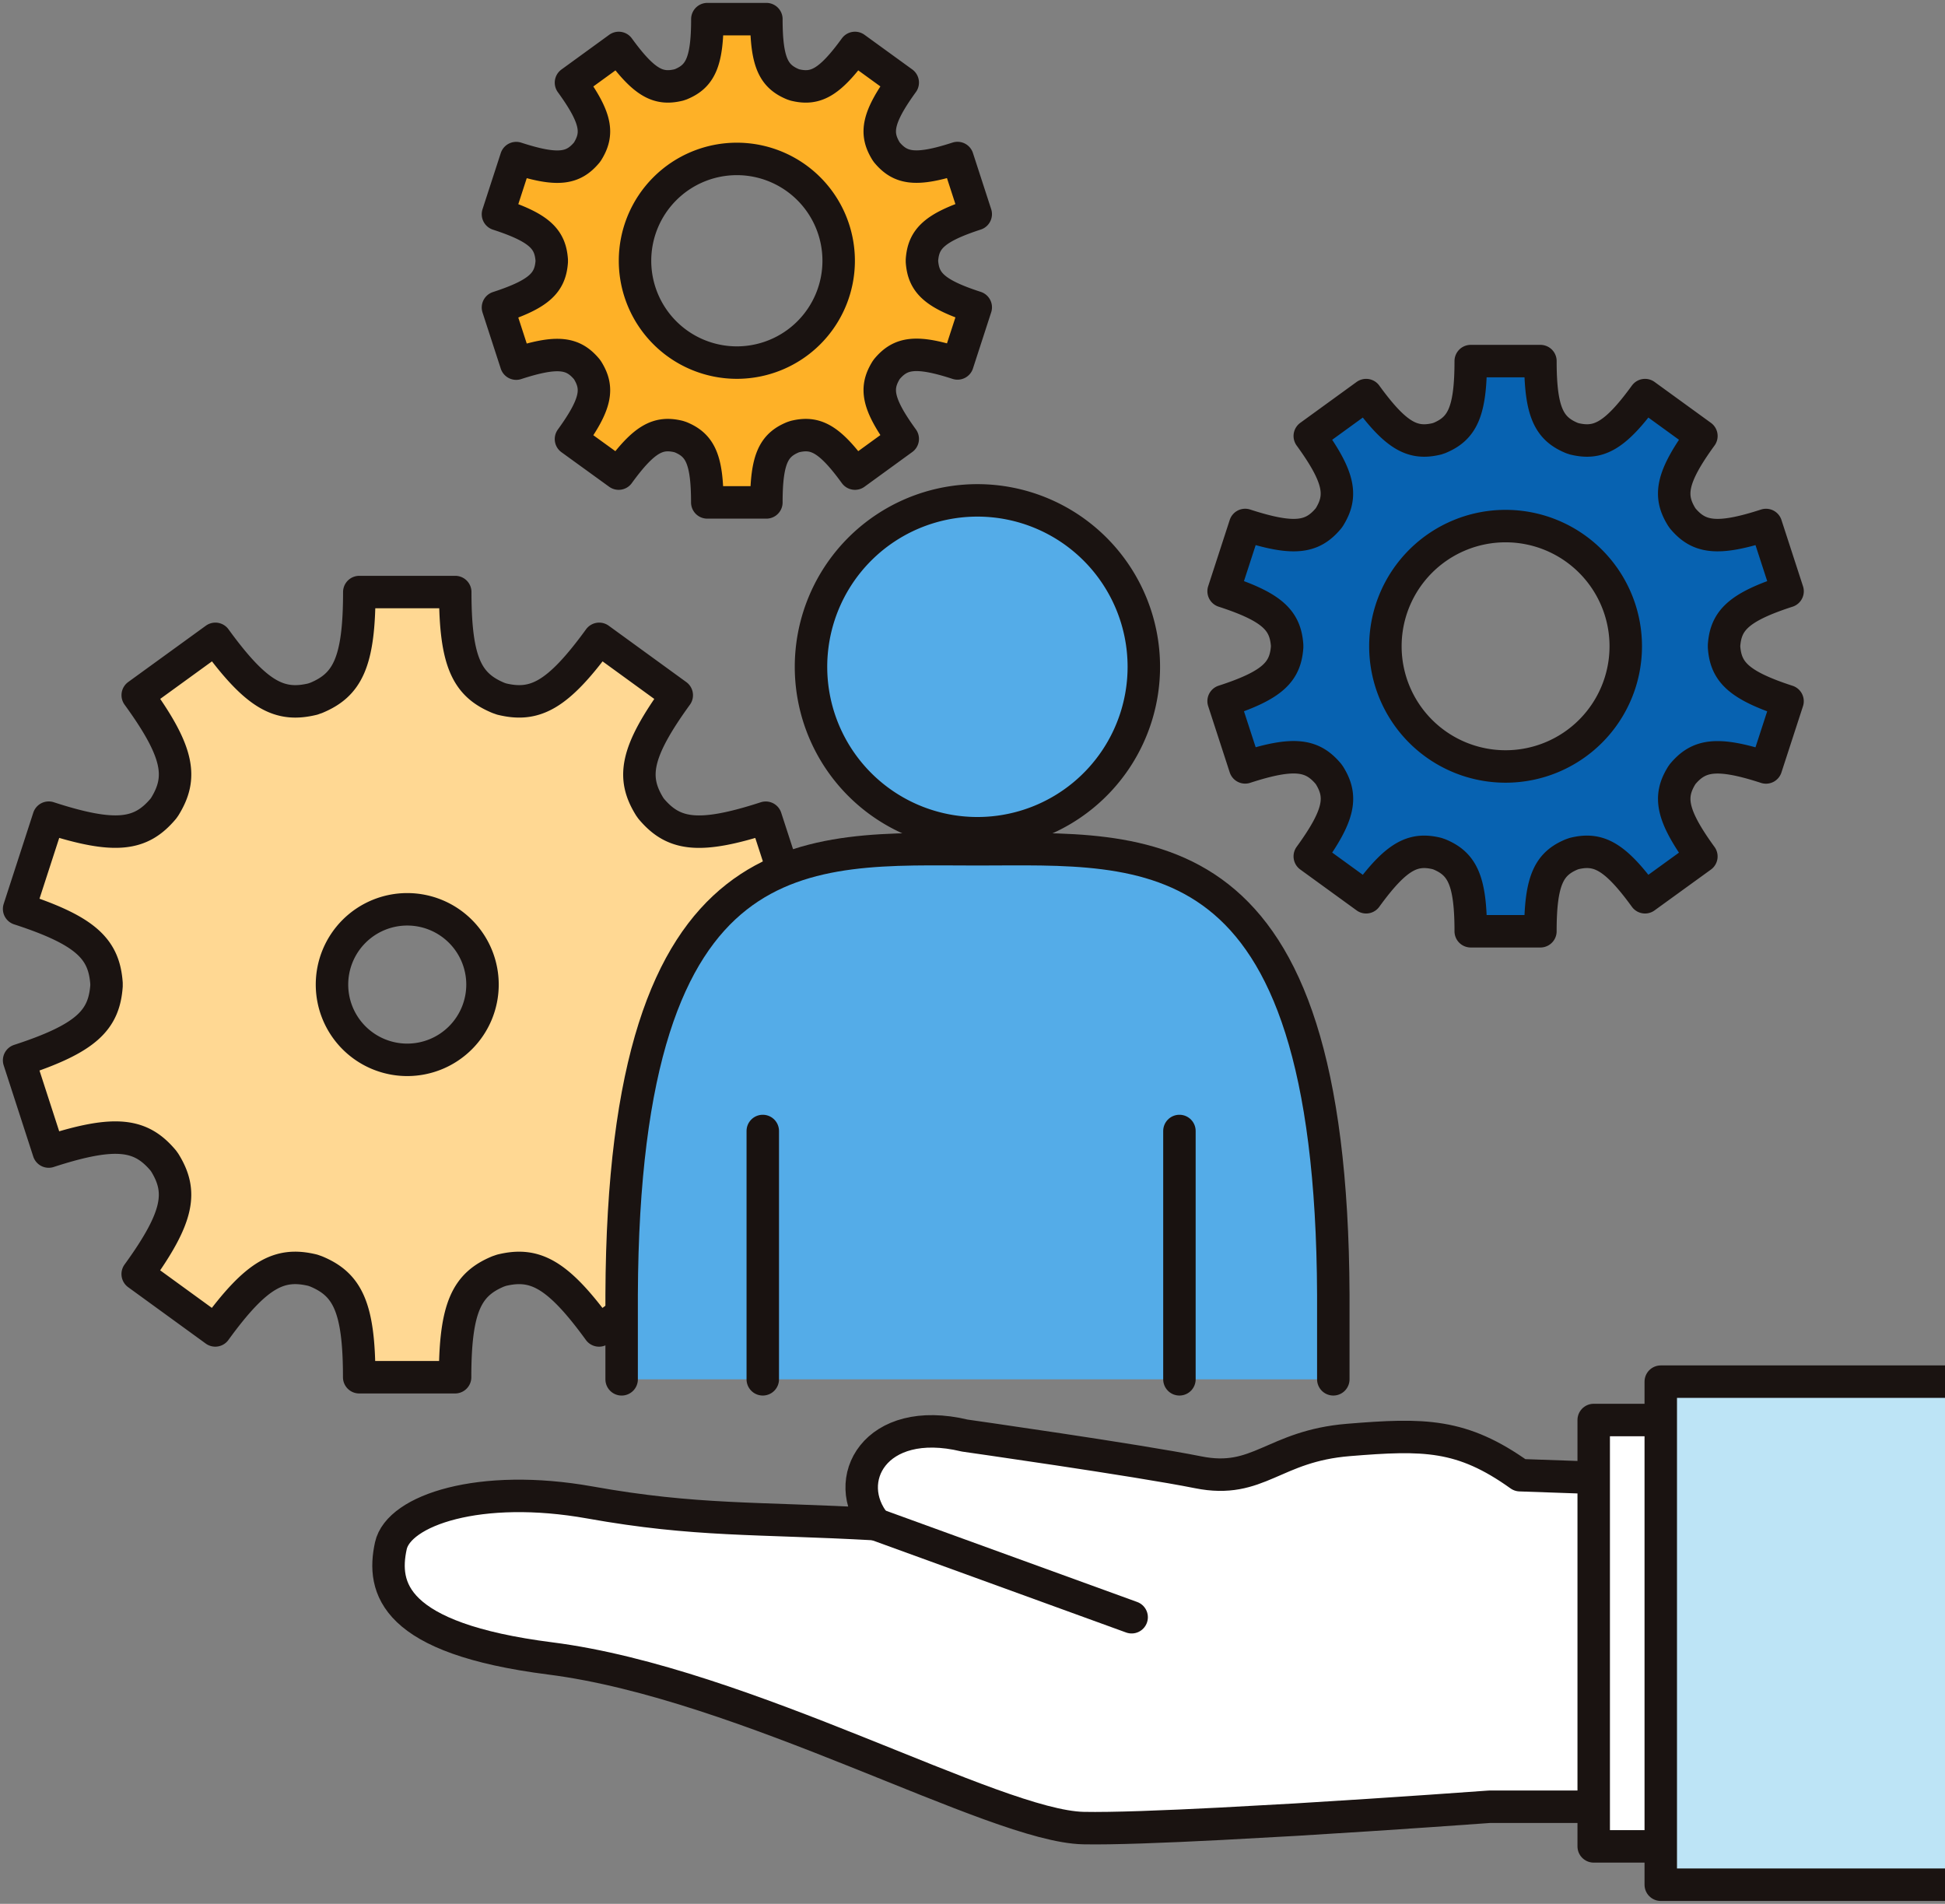 <svg xmlns="http://www.w3.org/2000/svg" width="118.889" height="116.359"><rect width="100%" height="100%" fill="#808080" stroke="none"/><defs><clipPath id="a"><path data-name="長方形 1756" fill="none" d="M0 0h118.889v116.359H0z"/></clipPath></defs><g data-name="グループ 1273"><g data-name="グループ 1268" clip-path="url(#a)"><path data-name="パス 5544" d="M105.384 39.553v-.117c.112-1.509.881-2.328 3.882-3.3l-1.317-4.05c-3.009.977-4.11.763-5.09-.4-.02-.028-.039-.057-.06-.085-.8-1.287-.657-2.4 1.2-4.954l-3.445-2.5c-1.851 2.546-2.867 3.027-4.329 2.672l-.149-.05c-1.38-.575-1.917-1.565-1.917-4.7h-4.26c0 3.135-.535 4.126-1.915 4.7-.05.015-.1.033-.149.05-1.463.355-2.479-.126-4.329-2.672l-3.445 2.5c1.855 2.553 1.994 3.668 1.2 4.954l-.06.084c-.98 1.165-2.08 1.379-5.09.4l-1.317 4.05c3 .975 3.77 1.794 3.882 3.3v.117c-.112 1.509-.881 2.328-3.882 3.3l1.317 4.049c3.009-.977 4.11-.763 5.09.4.02.027.039.057.06.084.8 1.287.657 2.4-1.2 4.954l3.445 2.5c1.851-2.547 2.867-3.028 4.329-2.673l.149.051c1.38.574 1.915 1.564 1.915 4.7h4.259c0-3.135.536-4.126 1.917-4.7l.149-.051c1.463-.355 2.479.126 4.329 2.673l3.444-2.494c-1.855-2.553-1.994-3.667-1.2-4.953l.061-.086c.98-1.163 2.079-1.378 5.089-.4l1.317-4.049c-3-.976-3.77-1.8-3.882-3.3m-13.353 7.288a7.346 7.346 0 117.346-7.346 7.346 7.346 0 01-7.346 7.346" fill="#0762b1"/><path data-name="パス 5545" d="M105.384 39.553v-.117c.112-1.509.881-2.328 3.882-3.3l-1.317-4.05c-3.009.977-4.11.763-5.09-.4-.02-.028-.039-.057-.06-.085-.8-1.287-.657-2.4 1.2-4.954l-3.445-2.5c-1.851 2.546-2.867 3.027-4.329 2.672l-.149-.05c-1.38-.575-1.917-1.565-1.917-4.7h-4.26c0 3.135-.535 4.126-1.915 4.7-.05.015-.1.033-.149.05-1.463.355-2.479-.126-4.329-2.672l-3.445 2.5c1.855 2.553 1.994 3.668 1.2 4.954l-.06.084c-.98 1.165-2.08 1.379-5.09.4l-1.317 4.05c3 .975 3.77 1.794 3.882 3.3v.117c-.112 1.509-.881 2.328-3.882 3.3l1.317 4.049c3.009-.977 4.11-.763 5.09.4.02.027.039.057.06.084.8 1.287.657 2.4-1.2 4.954l3.445 2.5c1.851-2.547 2.867-3.028 4.329-2.673l.149.051c1.38.574 1.915 1.564 1.915 4.7h4.259c0-3.135.536-4.126 1.917-4.7l.149-.051c1.463-.355 2.479.126 4.329 2.673l3.444-2.494c-1.855-2.553-1.994-3.667-1.2-4.953l.061-.086c.98-1.163 2.079-1.378 5.089-.4l1.317-4.049c-3-.976-3.768-1.795-3.88-3.304zm-13.355 7.292a7.346 7.346 0 117.346-7.346 7.346 7.346 0 01-7.346 7.346z" fill="none" stroke="#1a1311" stroke-linejoin="round" stroke-width="1.984"/><path data-name="パス 5546" d="M56.355 15.987v-.1c.094-1.279.745-1.972 3.287-2.8l-1.114-3.429c-2.551.829-3.482.646-4.312-.339l-.051-.072c-.674-1.09-.556-2.033 1.015-4.2L52.261 2.93c-1.568 2.157-2.428 2.564-3.668 2.263l-.125-.042c-1.169-.486-1.623-1.325-1.623-3.982h-3.608c0 2.657-.454 3.5-1.623 3.982l-.126.042c-1.24.3-2.1-.106-3.668-2.263l-2.919 2.121c1.571 2.163 1.689 3.106 1.015 4.2l-.051.072c-.83.985-1.762 1.168-4.312.339l-1.115 3.431c2.543.826 3.193 1.521 3.287 2.8v.1c-.094 1.278-.745 1.972-3.287 2.8l1.115 3.431c2.55-.829 3.482-.646 4.312.339l.051.072c.674 1.09.556 2.033-1.015 4.2l2.914 2.11c1.568-2.157 2.428-2.565 3.668-2.264l.126.042c1.169.487 1.623 1.326 1.623 3.983h3.613c0-2.657.454-3.5 1.623-3.983l.125-.042c1.24-.3 2.1.107 3.668 2.264l2.919-2.121c-1.571-2.163-1.689-3.106-1.015-4.2l.052-.072c.83-.985 1.761-1.168 4.312-.339l1.114-3.431c-2.543-.826-3.193-1.521-3.287-2.8M45.04 22.161a6.224 6.224 0 116.224-6.224 6.224 6.224 0 01-6.224 6.224" fill="#feb127"/><path data-name="パス 5547" d="M56.355 15.987v-.1c.094-1.279.745-1.972 3.287-2.8l-1.114-3.429c-2.551.829-3.482.646-4.312-.339l-.051-.072c-.674-1.09-.556-2.033 1.015-4.2L52.261 2.93c-1.568 2.157-2.428 2.564-3.668 2.263l-.125-.042c-1.169-.486-1.623-1.325-1.623-3.982h-3.608c0 2.657-.454 3.5-1.623 3.982l-.126.042c-1.24.3-2.1-.106-3.668-2.263l-2.919 2.121c1.571 2.163 1.689 3.106 1.015 4.2l-.051.072c-.83.985-1.762 1.168-4.312.339l-1.115 3.431c2.543.826 3.193 1.521 3.287 2.8v.1c-.094 1.278-.745 1.972-3.287 2.8l1.115 3.431c2.55-.829 3.482-.646 4.312.339l.051.072c.674 1.09.556 2.033-1.015 4.2l2.914 2.11c1.568-2.157 2.428-2.565 3.668-2.264l.126.042c1.169.487 1.623 1.326 1.623 3.983h3.613c0-2.657.454-3.5 1.623-3.983l.125-.042c1.24-.3 2.1.107 3.668 2.264l2.919-2.121c-1.571-2.163-1.689-3.106-1.015-4.2l.052-.072c.83-.985 1.761-1.168 4.312-.339l1.114-3.431c-2.543-.823-3.194-1.517-3.288-2.795zM45.04 22.161a6.224 6.224 0 116.224-6.224 6.224 6.224 0 01-6.224 6.224z" fill="none" stroke="#1a1311" stroke-linejoin="round" stroke-width="1.984"/><path data-name="パス 5548" d="M43.277 60.259v-.161c.154-2.077 1.212-3.2 5.342-4.546l-1.812-5.575c-4.143 1.346-5.658 1.05-7.006-.552-.027-.039-.054-.078-.083-.117-1.1-1.77-.9-3.3 1.649-6.818l-4.742-3.445c-2.547 3.5-3.945 4.167-5.96 3.679l-.2-.07c-1.9-.791-2.638-2.154-2.638-6.469h-5.865c0 4.315-.737 5.678-2.637 6.469a3.604 3.604 0 00-.2.07c-2.014.488-3.412-.174-5.96-3.679l-4.746 3.442c2.553 3.514 2.745 5.047 1.649 6.818-.028.039-.054.078-.083.117-1.348 1.6-2.863 1.9-7.006.552l-1.81 5.577c4.13 1.343 5.188 2.471 5.342 4.548v.16c-.154 2.077-1.212 3.2-5.342 4.546l1.808 5.575c4.143-1.346 5.658-1.049 7.006.553.028.038.054.078.083.116 1.1 1.772.9 3.3-1.649 6.819l4.742 3.445c2.547-3.506 3.945-4.167 5.96-3.679l.2.07c1.9.79 2.637 2.154 2.637 6.469h5.862c0-4.315.738-5.679 2.638-6.47.068-.021.136-.046.2-.068 2.014-.488 3.412.173 5.96 3.679l4.751-3.447c-2.553-3.514-2.745-5.047-1.649-6.818l.083-.118c1.348-1.6 2.863-1.9 7.006-.552l1.811-5.574c-4.13-1.343-5.188-2.469-5.342-4.546m-18.383 4.516a4.6 4.6 0 114.6-4.6 4.6 4.6 0 01-4.6 4.6" fill="#ffd893"/><path data-name="パス 5549" d="M43.277 60.259v-.161c.154-2.077 1.212-3.2 5.342-4.546l-1.812-5.575c-4.143 1.346-5.658 1.05-7.006-.552-.027-.039-.054-.078-.083-.117-1.1-1.77-.9-3.3 1.649-6.818l-4.742-3.445c-2.547 3.5-3.945 4.167-5.96 3.679l-.2-.07c-1.9-.791-2.638-2.154-2.638-6.469h-5.865c0 4.315-.737 5.678-2.637 6.469a3.604 3.604 0 00-.2.07c-2.014.488-3.412-.174-5.96-3.679l-4.746 3.442c2.553 3.514 2.745 5.047 1.649 6.818-.028.039-.054.078-.083.117-1.348 1.6-2.863 1.9-7.006.552l-1.81 5.577c4.13 1.343 5.188 2.471 5.342 4.548v.16c-.154 2.077-1.212 3.2-5.342 4.546l1.808 5.575c4.143-1.346 5.658-1.049 7.006.553.028.038.054.078.083.116 1.1 1.772.9 3.3-1.649 6.819l4.742 3.445c2.547-3.506 3.945-4.167 5.96-3.679l.2.07c1.9.79 2.637 2.154 2.637 6.469h5.862c0-4.315.738-5.679 2.638-6.47.068-.021.136-.046.2-.068 2.014-.488 3.412.173 5.96 3.679l4.751-3.447c-2.553-3.514-2.745-5.047-1.649-6.818l.083-.118c1.348-1.6 2.863-1.9 7.006-.552l1.811-5.574c-4.131-1.342-5.188-2.469-5.341-4.546zm-18.384 4.516a4.6 4.6 0 114.6-4.6 4.6 4.6 0 01-4.6 4.6z" fill="none" stroke="#1a1311" stroke-linejoin="round" stroke-width="1.984"/><path data-name="パス 5550" d="M74.624 111.465c-3.5.18-6.661.3-8.4.264-5.449-.116-20.628-8.846-32.591-10.369-9.623-1.225-10.3-4.313-9.743-6.879.474-2.185 5.456-3.854 12.17-2.653 6.5 1.163 10.117.918 17.464 1.326-2.2-2.647-.062-6.738 5.445-5.415 0 0 10.556 1.5 14.266 2.244s4.581-1.6 9.191-1.976 6.925-.39 10.482 2.154l11.757.41v19.853H91.057s-5.742.422-11.854.789z" fill="#fff"/><path data-name="パス 5551" d="M74.624 111.465c-3.5.18-6.661.3-8.4.264-5.449-.116-20.628-8.846-32.591-10.369-9.623-1.225-10.3-4.313-9.743-6.879.474-2.185 5.456-3.854 12.17-2.653 6.5 1.163 10.117.918 17.464 1.326-2.2-2.647-.062-6.738 5.445-5.415 0 0 10.556 1.5 14.266 2.244s4.581-1.6 9.191-1.976 6.925-.39 10.482 2.154l11.757.41v19.853H91.057s-5.742.422-11.854.789z" fill="none" stroke="#1a1311" stroke-linejoin="round" stroke-width="1.984"/><path data-name="長方形 1754" fill="#fff" d="M97.416 86.788h7.678v26.059h-7.678z"/><path data-name="長方形 1755" fill="none" stroke="#1a1311" stroke-linejoin="round" stroke-width="1.984" d="M97.416 86.788h7.678v26.059h-7.678z"/><path data-name="パス 5552" d="M118.893 115.19h-17.378V84.444h17.378" fill="#bde4f6"/><path data-name="パス 5553" d="M118.893 115.19h-17.378V84.444h17.378" fill="none" stroke="#1a1311" stroke-linejoin="round" stroke-width="1.984"/><path data-name="線 148" fill="#fff" d="M53.523 93.158l15.649 5.684"/><path data-name="線 149" fill="none" stroke="#1a1311" stroke-linecap="round" stroke-linejoin="round" stroke-width="1.984" d="M53.523 93.158l15.649 5.684"/><path data-name="パス 5554" d="M37.998 84.301v-5.174c.116-28.521 11.369-27.22 21.75-27.22s21.636-1.3 21.751 27.22v5.175z" fill="#54ace8"/><path data-name="パス 5555" d="M81.499 84.301v-5.174c-.116-28.521-11.369-27.22-21.75-27.22s-21.636-1.3-21.751 27.22v5.175" fill="none" stroke="#1a1311" stroke-linecap="round" stroke-linejoin="round" stroke-width="1.984"/><path data-name="パス 5556" d="M69.917 40.753a10.172 10.172 0 11-10.17-10.171 10.173 10.173 0 0110.17 10.171" fill="#54ace8"/><path data-name="パス 5557" d="M69.917 40.753a10.172 10.172 0 11-10.17-10.171 10.173 10.173 0 0110.17 10.171z" fill="none" stroke="#1a1311" stroke-linecap="round" stroke-linejoin="round" stroke-width="1.984"/><path data-name="線 150" fill="none" stroke="#191210" stroke-linecap="round" stroke-linejoin="round" stroke-width="1.984" d="M46.625 69.124v15.177"/><path data-name="線 151" fill="none" stroke="#191210" stroke-linecap="round" stroke-linejoin="round" stroke-width="1.984" d="M72.093 69.124v15.177"/></g></g></svg>